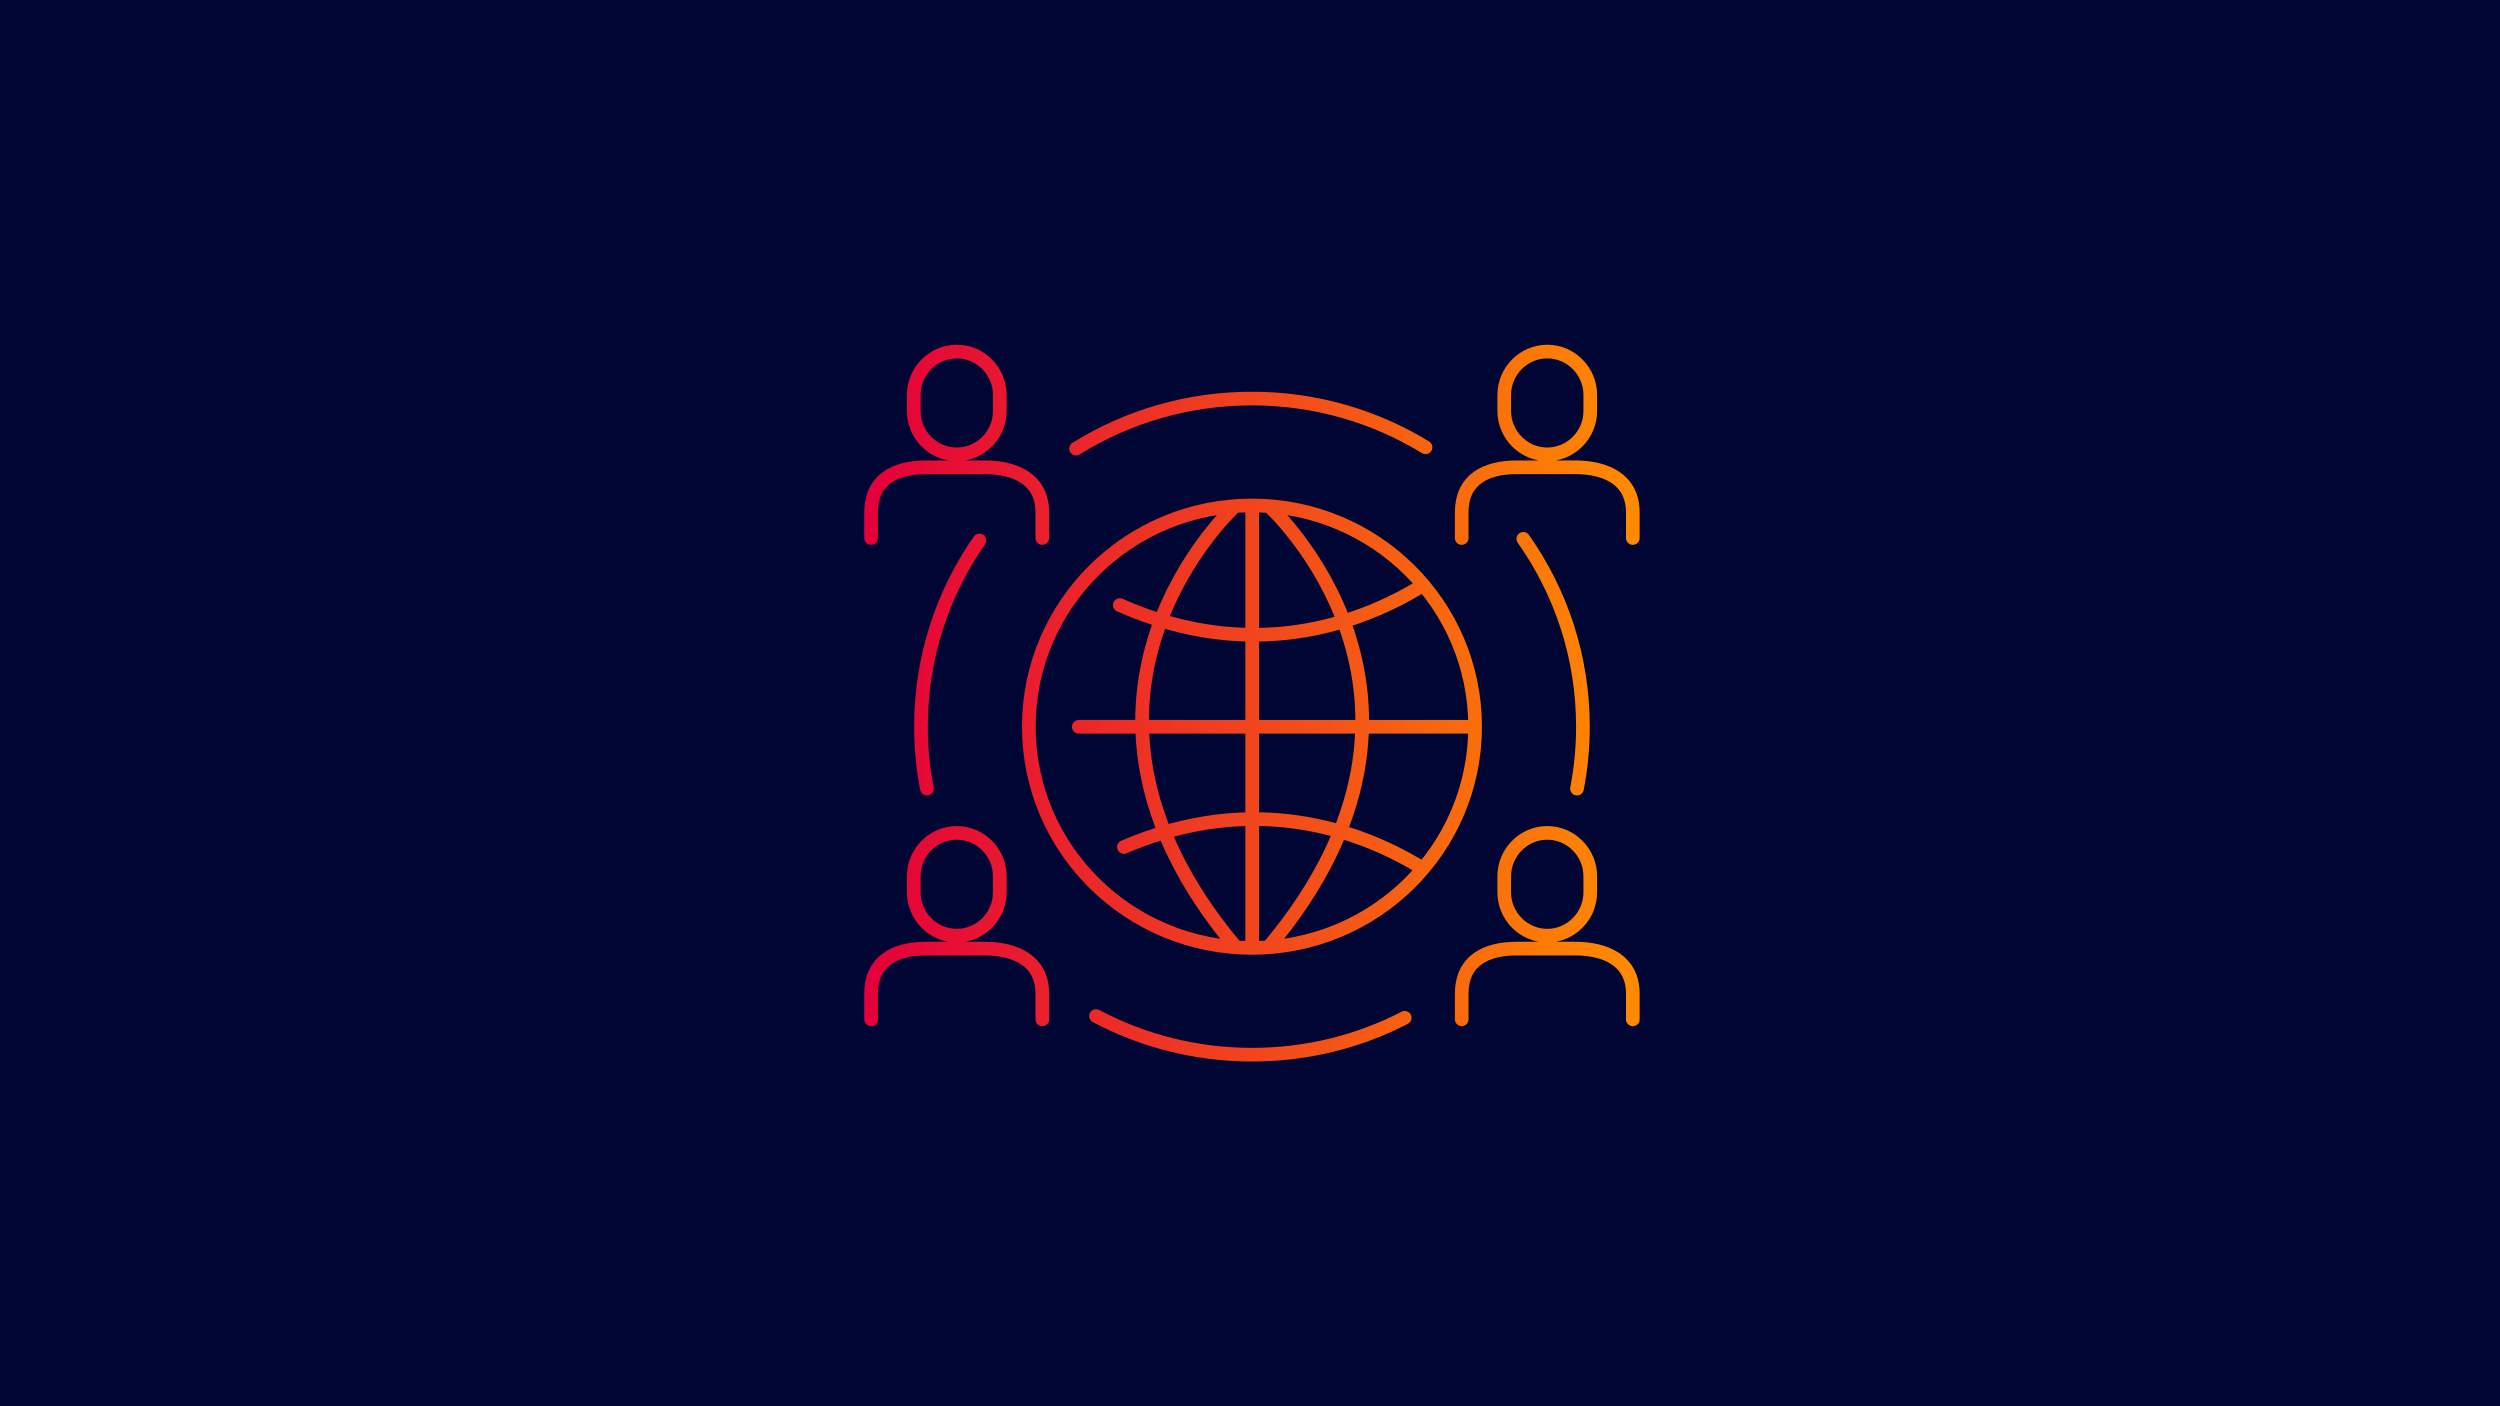<?xml version="1.0" encoding="UTF-8"?>
<svg xmlns="http://www.w3.org/2000/svg" width="640" height="360" viewBox="0 0 640 360" fill="none">
  <rect width="640" height="360" fill="#000533"></rect>
  <path d="M287.737 216.827C320.834 202.571 347.893 212.556 363.122 221.639M377.137 186.06H276.179M324.959 242.211C378.442 178.241 324.959 129.639 324.959 129.639M320.561 242.331V130.18M316.132 129.609C316.132 129.609 262.68 178.241 316.132 242.18M286.675 154.902C320.591 169.97 348.257 159.534 363.547 150.271M250.727 138.361C241.293 151.895 235.771 168.316 235.771 186C235.771 191.414 236.287 196.737 237.288 201.88M280.578 260.105C292.47 266.421 306.09 270 320.53 270C334.637 270 347.924 266.601 359.603 260.556M403.712 201.88C404.713 196.737 405.229 191.444 405.229 186.03C405.229 168.135 399.586 151.564 389.969 137.94M364.942 114.511C352.019 106.602 336.79 102.03 320.5 102.03C303.967 102.03 288.526 106.722 275.481 114.842M266.836 137.729V131.173C266.836 122.752 259.98 119.624 252.062 119.624H237.076C229.158 119.624 223 122.752 223 131.173V137.729M418 137.729V131.173C418 122.752 411.144 119.624 403.226 119.624H388.271C380.353 119.624 374.195 122.752 374.195 131.173V137.729M266.836 260.947V254.391C266.836 245.97 259.98 242.842 252.062 242.842H237.076C229.158 242.842 223 245.97 223 254.391V260.947M418 260.947V254.391C418 245.97 411.144 242.842 403.226 242.842H388.271C380.353 242.842 374.195 245.97 374.195 254.391V260.947M320.5 129.398C288.951 129.398 263.377 154.752 263.377 186.03C263.377 217.308 288.951 242.662 320.5 242.662C352.049 242.662 377.623 217.308 377.623 186.03C377.623 154.752 352.049 129.398 320.5 129.398ZM255.945 101.098C255.945 94.993 250.97 90 244.933 90C238.896 90 233.921 94.993 233.921 101.098V105.218C233.921 111.323 238.866 116.316 244.933 116.316C251 116.316 255.945 111.323 255.945 105.218V101.098ZM407.109 101.098C407.109 94.993 402.134 90 396.097 90C390.061 90 385.085 94.993 385.085 101.098V105.218C385.085 111.323 390.061 116.316 396.097 116.316C402.134 116.316 407.109 111.323 407.109 105.218V101.098ZM255.945 224.316C255.945 218.211 250.97 213.218 244.933 213.218C238.896 213.218 233.921 218.211 233.921 224.316V228.436C233.921 234.541 238.866 239.534 244.933 239.534C251 239.534 255.945 234.541 255.945 228.436V224.316ZM407.109 224.316C407.109 218.211 402.134 213.218 396.097 213.218C390.061 213.218 385.085 218.211 385.085 224.316V228.436C385.085 234.541 390.061 239.534 396.097 239.534C402.134 239.534 407.109 234.541 407.109 228.436V224.316Z" stroke="url(#paint0_linear_1606_2857)" stroke-width="3.5" stroke-linecap="round" stroke-linejoin="round"></path>
  <defs>
    <linearGradient id="paint0_linear_1606_2857" x1="223" y1="180" x2="418" y2="180" gradientUnits="userSpaceOnUse">
      <stop stop-color="#E4003A"></stop>
      <stop offset="1" stop-color="#FF8A00"></stop>
    </linearGradient>
  </defs>
</svg>
